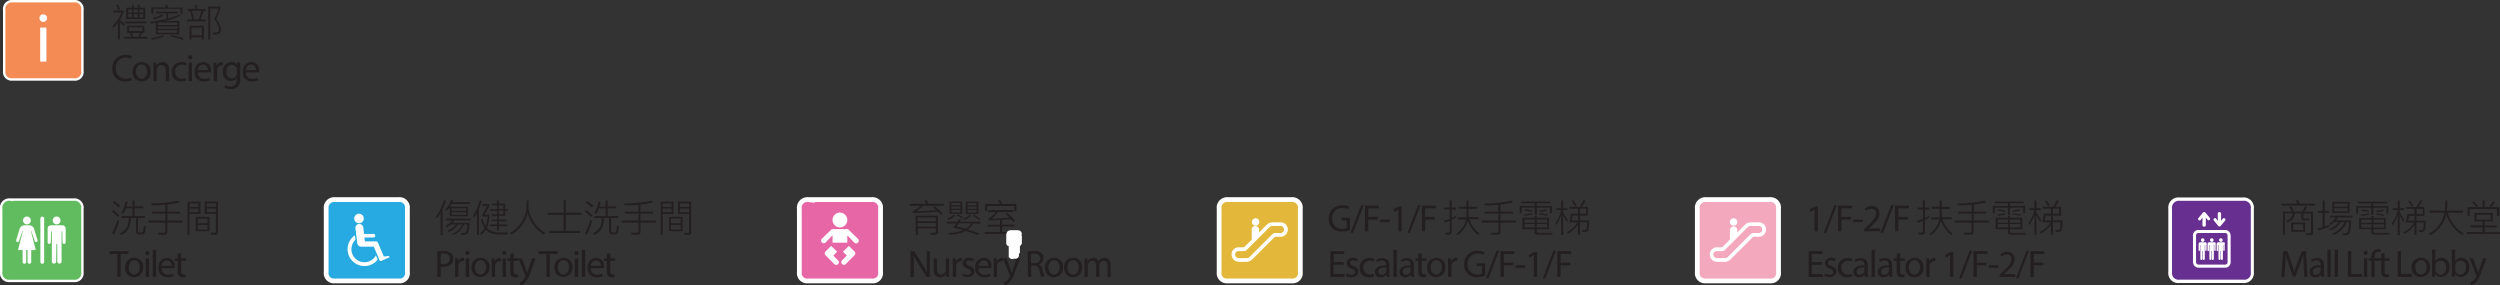 <svg xmlns="http://www.w3.org/2000/svg" viewBox="0 0 523.65 59.76"><rect x="0" y="0" width="523.65" height="59.76" fill="#333333" stroke="none"/><defs><style>.cls-1{fill:#231f20;}.cls-2{fill:#f3a8be;}.cls-10,.cls-11,.cls-2,.cls-4,.cls-5,.cls-6,.cls-7,.cls-8,.cls-9{stroke:#fff;}.cls-10,.cls-11,.cls-2,.cls-4,.cls-5,.cls-6,.cls-7,.cls-8{stroke-miterlimit:3.86;}.cls-3,.cls-7{fill:#fff;}.cls-4{fill:#27aae1;}.cls-5{fill:#e3b739;}.cls-6{fill:#e766a6;}.cls-7{stroke-width:0.9px;}.cls-8{fill:#673090;}.cls-10,.cls-11,.cls-8{stroke-width:0.5px;}.cls-9{fill:none;stroke-miterlimit:10;stroke-width:0.64px;}.cls-10{fill:#60bc5e;}.cls-11{fill:#f48a54;}</style></defs><title>Asset 2</title><g id="Layer_2" data-name="Layer 2"><g id="_1_f_icon" data-name="1/f_icon"><path class="cls-1" d="M380.08,43.91h0l-.91.49-.13-.54,1.13-.61h.6v5.2h-.68Z"/><path class="cls-1" d="M382,48.77,384.2,43h.54l-2.24,5.8Z"/><path class="cls-1" d="M385,43.06h2.9v.58h-2.2v1.79h2V46h-2v2.44H385Z"/><path class="cls-1" d="M390.19,46v.52h-2V46Z"/><path class="cls-1" d="M390.47,48.45V48l.55-.54c1.33-1.26,1.93-1.93,1.94-2.72a.93.93,0,0,0-1-1,1.74,1.74,0,0,0-1.1.44l-.23-.5a2.3,2.3,0,0,1,1.47-.53,1.46,1.46,0,0,1,1.59,1.51c0,1-.69,1.74-1.79,2.8l-.41.38v0h2.33v.58Z"/><path class="cls-1" d="M393.89,48.77l2.23-5.8h.54l-2.24,5.8Z"/><path class="cls-1" d="M396.93,43.06h2.9v.58h-2.21v1.79h2V46h-2v2.44h-.69Z"/><path class="cls-1" d="M404.12,45.56a9,9,0,0,1-.92.48v2.43a.59.59,0,0,1-.66.68h-.62l-.09-.41.55,0c.26,0,.39-.14.39-.41V46.24a11.3,11.3,0,0,1-1.1.42l-.1-.42a9.41,9.41,0,0,0,1.2-.41V43.88h-1.11v-.43h1.11V42h.43v1.49h.93v.43h-.93v1.75a10.1,10.1,0,0,0,.92-.49Zm2.17-2.27V42h.42v1.33h1.73v.43h-1.73v1.19c0,.18,0,.36,0,.53h2.11v.43h-1.95a6.24,6.24,0,0,0,2.12,3l-.3.34a7,7,0,0,1-2.12-3,5.56,5.56,0,0,1-2.11,3l-.34-.27a5.07,5.07,0,0,0,2.11-3h-1.75v-.43h1.81a4.91,4.91,0,0,0,0-.53V43.72h-1.61v-.43Z"/><path class="cls-1" d="M416,42.39a16.6,16.6,0,0,1-2.57.45v1.49H416v.43h-2.62V46.2h3.22v.43h-3.22v1.85a.6.6,0,0,1-.67.68h-1.24l-.1-.41,1.19,0a.36.36,0,0,0,.4-.4V46.63h-3.51V46.2H413V44.76h-2.84v-.43H413V42.88c-.88.07-1.84.11-2.87.11L410,42.6a24.74,24.74,0,0,0,5.79-.58Z"/><path class="cls-1" d="M423.84,42.21v.35H421v.57h3.16v1.54h-.4V43.48H421V45h-.42V43.48h-2.76v1.19h-.4V43.13h3.16v-.57h-2.84v-.35Zm-3.27,3.4V45.2H421v.41h2.58V48H421v.51c0,.17.1.26.3.26h3v.37h-3.13c-.41,0-.61-.19-.61-.56V48H418V45.61Zm-.5-.69a7.84,7.84,0,0,1-1.63.27l-.1-.31a7.4,7.4,0,0,0,1.64-.23Zm0-.84-.11.28a11.94,11.94,0,0,0-1.53-.24l.15-.28A11.58,11.58,0,0,1,420.05,44.08Zm.52,2.54V46h-2.14v.67Zm0,.31h-2.14v.7h2.14Zm.41-.31h2.17V46H421Zm2.17.31H421v.7h2.17Zm.09-2-.13.3a11.63,11.63,0,0,0-1.58-.32l.12-.26A15.47,15.47,0,0,1,423.24,44.92Zm-1.7-.83A6.71,6.71,0,0,0,423,43.8l.11.3a9,9,0,0,1-1.51.29Z"/><path class="cls-1" d="M426.55,49.22h-.42V44.94a8.83,8.83,0,0,1-1.06,2.23l-.18-.46A7.57,7.57,0,0,0,426.13,44h-1.08v-.4h1.08V42h.42v1.61h.91V44h-.91v.58c.34.46.68,1,1,1.59l-.24.37c-.31-.61-.56-1.11-.79-1.47Zm1.31-5.51v-.39H430a6.35,6.35,0,0,0,.81-1.41l.43.12a6.12,6.12,0,0,1-.77,1.29h1.25v1.85H430v1H432a8,8,0,0,1-.14,1.94.67.67,0,0,1-.68.46l-.54,0-.1-.39.58,0c.21,0,.34-.13.4-.37a7.57,7.57,0,0,0,.08-1.27H430v2.64h-.43V47.05a5.77,5.77,0,0,1-2.07,1.89l-.23-.37a5.08,5.08,0,0,0,2.23-2h-1.71l.32-1.8h1.46V43.71Zm.63,1.46-.22,1h1.34v-1Zm.87-2.13-.37.17a6.4,6.4,0,0,0-.71-1.11l.39-.13A6.09,6.09,0,0,1,429.36,43Zm1.95,1.75V43.71H430v1.08Z"/><path class="cls-1" d="M381.59,55.47H379.5v1.94h2.33V58h-3V52.61h2.91v.58H379.5v1.7h2.09Z"/><path class="cls-1" d="M382.3,57.28a1.86,1.86,0,0,0,.93.28c.51,0,.75-.26.75-.58s-.2-.52-.72-.71c-.7-.25-1-.63-1-1.1A1.2,1.2,0,0,1,383.57,54a1.92,1.92,0,0,1,.95.24l-.18.51a1.55,1.55,0,0,0-.79-.22c-.41,0-.64.24-.64.52s.23.47.73.66c.67.26,1,.59,1,1.17s-.53,1.16-1.45,1.16a2.22,2.22,0,0,1-1.09-.27Z"/><path class="cls-1" d="M388,57.85a2.49,2.49,0,0,1-1.11.23,1.84,1.84,0,0,1-1.93-2A2,2,0,0,1,387,54.05a2.29,2.29,0,0,1,1,.2l-.16.54a1.74,1.74,0,0,0-.82-.18,1.46,1.46,0,0,0,0,2.91,2.11,2.11,0,0,0,.86-.19Z"/><path class="cls-1" d="M390.65,58l-.06-.49h0a1.46,1.46,0,0,1-1.18.58A1.11,1.11,0,0,1,388.2,57c0-.93.83-1.44,2.33-1.44v-.08a.8.8,0,0,0-.88-.89,1.9,1.9,0,0,0-1,.29l-.16-.47a2.37,2.37,0,0,1,1.27-.34c1.19,0,1.47.81,1.47,1.58v1.45a5.26,5.26,0,0,0,.07.93Zm-.11-2c-.76,0-1.63.12-1.63.87a.62.62,0,0,0,.66.68,1,1,0,0,0,.93-.65.59.59,0,0,0,0-.23Z"/><path class="cls-1" d="M392,52.32h.71V58H392Z"/><path class="cls-1" d="M395.75,58l-.05-.49h0a1.44,1.44,0,0,1-1.18.58A1.11,1.11,0,0,1,393.31,57c0-.93.83-1.44,2.32-1.44v-.08a.8.8,0,0,0-.88-.89,1.86,1.86,0,0,0-1,.29l-.17-.47a2.43,2.43,0,0,1,1.28-.34c1.18,0,1.47.81,1.47,1.58v1.45a5.32,5.32,0,0,0,.06.93Zm-.1-2c-.77,0-1.64.12-1.64.87a.62.62,0,0,0,.66.68,1,1,0,0,0,.94-.65.85.85,0,0,0,0-.23Z"/><path class="cls-1" d="M398,53v1.11h1v.53h-1v2.09c0,.48.14.75.53.75a1.37,1.37,0,0,0,.41,0l0,.53a1.63,1.63,0,0,1-.62.1,1,1,0,0,1-.76-.3,1.39,1.39,0,0,1-.28-1V54.66h-.6v-.53h.6V53.2Z"/><path class="cls-1" d="M402.9,56A1.9,1.9,0,0,1,401,58.09a1.85,1.85,0,0,1-1.86-2A1.89,1.89,0,0,1,401,54,1.84,1.84,0,0,1,402.9,56Zm-3.07,0c0,.85.48,1.49,1.17,1.49s1.18-.63,1.18-1.51c0-.65-.33-1.48-1.16-1.48S399.83,55.34,399.83,56.07Z"/><path class="cls-1" d="M403.47,55.34c0-.46,0-.85,0-1.21h.62l0,.76h0a1.16,1.16,0,0,1,1.07-.85l.2,0v.67a.88.88,0,0,0-.24,0,1,1,0,0,0-.95.91,2.69,2.69,0,0,0,0,.32V58h-.69Z"/><path class="cls-1" d="M408.44,53.46h0l-.9.48-.13-.53,1.13-.61h.6V58h-.68Z"/><path class="cls-1" d="M410.33,58.32l2.23-5.8h.54l-2.23,5.8Z"/><path class="cls-1" d="M413.37,52.61h2.9v.58h-2.2V55h2v.58h-2V58h-.7Z"/><path class="cls-1" d="M418.55,55.57v.52h-2v-.52Z"/><path class="cls-1" d="M418.83,58v-.43l.55-.54c1.33-1.26,1.93-1.94,1.94-2.72a.92.92,0,0,0-1-1,1.79,1.79,0,0,0-1.11.44l-.22-.5a2.3,2.3,0,0,1,1.47-.53A1.46,1.46,0,0,1,422,54.22c0,1-.69,1.74-1.79,2.79l-.41.39h2.33V58Z"/><path class="cls-1" d="M422.25,58.32l2.23-5.8H425l-2.24,5.8Z"/><path class="cls-1" d="M425.29,52.61h2.9v.58H426V55h2v.58h-2V58h-.7Z"/><path class="cls-2" d="M357.43,41.81a1.71,1.71,0,0,0-1.91,1.92V57a1.64,1.64,0,0,0,1.84,1.84h13.33A1.63,1.63,0,0,0,372.53,57V43.73a1.69,1.69,0,0,0-1.88-1.92Z"/><path class="cls-3" d="M363.12,45.72a.78.78,0,0,1,.78.78.78.78,0,1,1-1.56,0A.78.78,0,0,1,363.12,45.72Z"/><path class="cls-3" d="M368.54,46.57h-1.82a1.74,1.74,0,0,0-1.15.44l-1.68,1.68V48.2a.77.77,0,1,0-1.54,0v2h0l-1.46,1.45c-.14.15-.16.15-.43.15h-.89a1.49,1.49,0,0,0-1.44,1.5,1.55,1.55,0,0,0,1.52,1.55h1.59a1.77,1.77,0,0,0,1.21-.5l4.66-4.65a.37.37,0,0,1,.32-.11h1.16a1.54,1.54,0,0,0,1.33-1.53A1.51,1.51,0,0,0,368.54,46.57Zm-.08,2.24h-1a1,1,0,0,0-.84.3l-4.7,4.7a1,1,0,0,1-.73.26h-1.55a.76.76,0,0,1-.75-.78.66.66,0,0,1,.68-.69h1.06a.9.9,0,0,0,.69-.26l4.78-4.78a.89.89,0,0,1,.72-.22h1.64a.76.76,0,0,1,.66.71A.73.73,0,0,1,368.46,48.81Z"/><path class="cls-4" d="M70.23,41.81a1.71,1.71,0,0,0-1.91,1.92V57a1.64,1.64,0,0,0,1.84,1.84H83.5A1.62,1.62,0,0,0,85.33,57V43.73a1.68,1.68,0,0,0-1.87-1.92S70.23,41.8,70.23,41.81Z"/><path class="cls-3" d="M81.52,53.71l.08.18-1.79.77a.23.23,0,0,1-.3-.12L78.3,51.67H75.66a.84.84,0,0,1-.83-.72l-.38-3.12a.82.82,0,0,1,.71-.91h0a.83.83,0,0,1,.93.71L76.25,49h2a.37.37,0,0,1,.36.39.38.38,0,0,1-.38.35H76.33l.1.82h2.32a.44.44,0,0,1,.41.26l1.23,2.9.93-.09A.19.19,0,0,1,81.52,53.71ZM75.2,44.77a1,1,0,1,0,1,1A1,1,0,0,0,75.2,44.77Zm3.54,8.72a2.73,2.73,0,1,1-4.28-3.28l-.13-.93a3.54,3.54,0,0,0,2,6.45,3.5,3.5,0,0,0,2.78-1.36Z"/><path class="cls-1" d="M93.35,42.08a10.55,10.55,0,0,1-.64,1.76v5.41h-.43V44.63a11.6,11.6,0,0,1-.77,1.11l-.18-.42A9.75,9.75,0,0,0,93,41.92Zm.92,1.24H98v2H94.19V43.43a4.74,4.74,0,0,1-.72.77l-.24-.32a4,4,0,0,0,1.24-2l.43,0a4.09,4.09,0,0,1-.16.46h3.68v.37H94.58A3.88,3.88,0,0,1,94.27,43.32Zm4.34,2.49v.36H95.1a2.73,2.73,0,0,1-.34.52h3.53A5.12,5.12,0,0,1,98,48.83a1.16,1.16,0,0,1-1,.35h-.34l-.1-.37.34,0c.4,0,.65-.11.75-.3A4.32,4.32,0,0,0,97.9,47h-.72a3.69,3.69,0,0,1-2.32,2.23L94.64,49A3.5,3.5,0,0,0,96.81,47H95.9A3.74,3.74,0,0,1,94,48.6l-.25-.31A3.58,3.58,0,0,0,95.51,47H94.42a4.35,4.35,0,0,1-.87.61l-.24-.32a3.42,3.42,0,0,0,1.39-1.16H93.43v-.36Zm-1-1.65v-.53h-3v.53Zm0,.29h-3V45h3Z"/><path class="cls-1" d="M99.21,45.63l-.14-.45a9.68,9.68,0,0,0,1.43-3.24l.39.19a11.16,11.16,0,0,1-.57,1.63v5.47h-.41V44.58A8.33,8.33,0,0,1,99.21,45.63Zm3.29-2.89v.37a14.16,14.16,0,0,1-1,1.84h1v.24a6.74,6.74,0,0,1-.5,2.51,2.65,2.65,0,0,0,.9.69,5.82,5.82,0,0,0,2,.31l1.44,0-.09.42h-1.07a5.71,5.71,0,0,1-2.73-.46,2.37,2.37,0,0,1-.7-.56,3.41,3.41,0,0,1-1,1.11l-.22-.37a3.21,3.21,0,0,0,1-1.07,5.57,5.57,0,0,1-.79-1.79l.36-.13a4.64,4.64,0,0,0,.62,1.51,6.09,6.09,0,0,0,.4-2H101V45A12.08,12.08,0,0,0,102,43.16H101v-.42Zm2,2.48V46h1.52v.35h-1.52V47h1.76v.37h-1.76v.9h-.42v-.9H102.7V47h1.41v-.7H103V46h1.16v-.73H103v-.36h1.08v-.75H102.7v-.36h1.41V43H103v-.36h1.08V42h.42v.65h1.32v1.11h.56v.36h-.56v1.11Zm0-1.47h.92V43h-.92Zm0,1.11h.92v-.75h-.92Z"/><path class="cls-1" d="M110.69,43.7a7.49,7.49,0,0,0,3.51,5.09l-.29.36a7.64,7.64,0,0,1-3.37-4.5,7.4,7.4,0,0,1-3.44,4.51l-.27-.38a6.57,6.57,0,0,0,3.47-5.54V42h.44C110.74,42.63,110.72,43.21,110.69,43.7Z"/><path class="cls-1" d="M118.07,44.56V41.93h.43v2.63h3.32V45H118.5v3.36h3v.44h-6.46v-.44h3V45h-3.33v-.43Z"/><path class="cls-1" d="M124.07,46.24a27.27,27.27,0,0,1-1.1,2.87l-.43-.19a23.89,23.89,0,0,0,1.14-2.83Zm0-1.09-.31.31a8.55,8.55,0,0,0-1.25-1.18l.3-.29A7.56,7.56,0,0,1,124.11,45.15Zm.16-2-.3.31a7.89,7.89,0,0,0-1.25-1.05l.31-.3A8.48,8.48,0,0,1,124.27,43.11Zm.67,1.65-.39-.24a8.39,8.39,0,0,0,.9-2.37l.41.09c-.08.34-.16.66-.26,1h1.27V42h.43V43.2h1.83v.43H127.3v1.63h2.19v.42H128v2.7c0,.2.09.3.29.3h.43a.37.37,0,0,0,.28-.1,3.2,3.2,0,0,0,.19-1.34l.4.15a3.78,3.78,0,0,1-.24,1.48.67.67,0,0,1-.54.22h-.65a.58.58,0,0,1-.44-.18.65.65,0,0,1-.15-.44V45.68h-1.08a5.78,5.78,0,0,1-.29,1.79,3.24,3.24,0,0,1-1.75,1.75l-.28-.35a3.17,3.17,0,0,0,1.59-1.48,5.24,5.24,0,0,0,.3-1.71h-1.56v-.42h2.35V43.63h-1.41A9.13,9.13,0,0,1,124.94,44.76Z"/><path class="cls-1" d="M136.73,42.39a16.6,16.6,0,0,1-2.57.45v1.49h2.62v.43h-2.62V46.2h3.22v.43h-3.22v1.85a.6.6,0,0,1-.67.68h-1.24l-.1-.41,1.19,0a.36.36,0,0,0,.4-.4V46.63h-3.51V46.2h3.51V44.76H130.9v-.43h2.84V42.88c-.88.07-1.84.11-2.87.11l-.14-.39a24.74,24.74,0,0,0,5.79-.58Z"/><path class="cls-1" d="M141.1,44.82h-2.29v4.4h-.42v-7h2.71Zm-.44-2.21h-1.85v.73h1.85Zm-1.85,1.82h1.85v-.74h-1.85Zm4.17,1v3h-2.83v-3Zm-.42,1.32v-1h-2v1Zm0,.36h-2v1h2ZM142,44.82v-2.6h2.77v6.44a.48.48,0,0,1-.54.54l-.84,0-.11-.42.79,0a.24.24,0,0,0,.27-.27v-3.7Zm2.34-2.2h-1.91v.73h1.91Zm-1.91,1.81h1.91V43.7h-1.91Z"/><path class="cls-1" d="M91.61,52.67a9,9,0,0,1,1.34-.1,2.21,2.21,0,0,1,1.51.45,1.44,1.44,0,0,1,.47,1.12,1.55,1.55,0,0,1-.42,1.15,2.18,2.18,0,0,1-1.64.6,2.38,2.38,0,0,1-.56,0V58h-.7Zm.7,2.6a2.26,2.26,0,0,0,.57.06c.84,0,1.35-.41,1.35-1.16s-.5-1.05-1.27-1.05a2.43,2.43,0,0,0-.65.06Z"/><path class="cls-1" d="M95.32,55.33c0-.45,0-.84,0-1.2h.62l0,.76h0A1.17,1.17,0,0,1,97,54l.2,0v.67a.93.93,0,0,0-.24,0,1,1,0,0,0-.95.91,2.69,2.69,0,0,0,0,.32V58h-.69Z"/><path class="cls-1" d="M98.35,53a.44.44,0,0,1-.87,0,.43.43,0,0,1,.44-.44A.42.42,0,0,1,98.35,53Zm-.79,5V54.13h.71V58Z"/><path class="cls-1" d="M102.54,56a1.89,1.89,0,0,1-1.93,2,1.83,1.83,0,0,1-1.85-2A1.88,1.88,0,0,1,100.67,54,1.83,1.83,0,0,1,102.54,56Zm-3.07,0c0,.85.48,1.49,1.17,1.49s1.18-.63,1.18-1.51c0-.65-.33-1.48-1.16-1.48S99.47,55.33,99.47,56.07Z"/><path class="cls-1" d="M103,55.33c0-.45,0-.84,0-1.2h.61l0,.76h0a1.16,1.16,0,0,1,1.07-.85l.2,0v.67a.88.88,0,0,0-.24,0,1,1,0,0,0-.94.91,1.47,1.47,0,0,0,0,.32V58H103Z"/><path class="cls-1" d="M106.06,53a.44.44,0,0,1-.87,0,.43.43,0,0,1,.44-.44A.42.42,0,0,1,106.06,53Zm-.78,5V54.13h.7V58Z"/><path class="cls-1" d="M107.6,53v1.11h1v.53h-1v2.09c0,.48.13.75.52.75a1.33,1.33,0,0,0,.41,0l0,.53a1.59,1.59,0,0,1-.62.1,1,1,0,0,1-.76-.3,1.44,1.44,0,0,1-.27-1V54.66h-.6v-.53h.6V53.2Z"/><path class="cls-1" d="M109.32,54.13l.85,2.28c.09.26.18.56.25.8h0c.08-.24.16-.53.25-.81l.77-2.27h.74l-1,2.76a6,6,0,0,1-1.33,2.42,1.9,1.9,0,0,1-.86.45l-.18-.59a1.84,1.84,0,0,0,.62-.34A2.08,2.08,0,0,0,110,58a.47.47,0,0,0,0-.16.63.63,0,0,0,0-.19l-1.43-3.56Z"/><path class="cls-1" d="M114.45,53.2h-1.64v-.59h4v.59h-1.65V58h-.7Z"/><path class="cls-1" d="M119.91,56a1.89,1.89,0,0,1-1.92,2,1.84,1.84,0,0,1-1.86-2A1.89,1.89,0,0,1,118.05,54,1.83,1.83,0,0,1,119.91,56Zm-3.07,0c0,.85.49,1.49,1.18,1.49s1.17-.63,1.17-1.51c0-.65-.33-1.48-1.16-1.48S116.84,55.33,116.84,56.07Z"/><path class="cls-1" d="M121.19,53a.44.44,0,0,1-.88,0,.43.43,0,0,1,.44-.44A.42.42,0,0,1,121.19,53Zm-.79,5V54.13h.71V58Z"/><path class="cls-1" d="M121.87,52.32h.71V58h-.71Z"/><path class="cls-1" d="M123.75,56.19a1.24,1.24,0,0,0,1.33,1.34,2.42,2.42,0,0,0,1.07-.2l.12.51a3.16,3.16,0,0,1-1.28.24,1.8,1.8,0,0,1-1.91-1.95A1.88,1.88,0,0,1,124.9,54a1.64,1.64,0,0,1,1.6,1.82,2.06,2.06,0,0,1,0,.33Zm2.07-.5a1,1,0,0,0-1-1.15,1.18,1.18,0,0,0-1.08,1.15Z"/><path class="cls-1" d="M127.82,53v1.11h1v.53h-1v2.09c0,.48.13.75.53.75a1.3,1.3,0,0,0,.4,0l0,.53a1.59,1.59,0,0,1-.62.1,1,1,0,0,1-.76-.3,1.44,1.44,0,0,1-.27-1V54.66h-.6v-.53h.6V53.2Z"/><path class="cls-1" d="M282.74,48.21a5.12,5.12,0,0,1-1.66.3,2.54,2.54,0,0,1-2.76-2.72A2.7,2.7,0,0,1,281.23,43a3.4,3.4,0,0,1,1.35.25l-.17.57a2.78,2.78,0,0,0-1.19-.23,2,2,0,0,0-2.17,2.17,2,2,0,0,0,2.08,2.17,2.32,2.32,0,0,0,.93-.14V46.18H281v-.56h1.78Z"/><path class="cls-1" d="M282.87,48.77,285.1,43h.54l-2.24,5.8Z"/><path class="cls-1" d="M285.91,43.06h2.9v.58H286.6v1.79h2V46h-2v2.44h-.69Z"/><path class="cls-1" d="M291.09,46v.52h-2V46Z"/><path class="cls-1" d="M292.9,43.91h0l-.9.49-.14-.54,1.14-.61h.6v5.2h-.68Z"/><path class="cls-1" d="M294.79,48.77,297,43h.54l-2.24,5.8Z"/><path class="cls-1" d="M297.83,43.06h2.9v.58h-2.21v1.79h2V46h-2v2.44h-.69Z"/><path class="cls-1" d="M305,45.56a10.13,10.13,0,0,1-.92.48v2.43a.6.6,0,0,1-.66.68h-.62l-.1-.41.56,0c.26,0,.39-.14.39-.41V46.24a11.3,11.3,0,0,1-1.1.42l-.1-.42a10,10,0,0,0,1.2-.41V43.88h-1.11v-.43h1.11V42h.43v1.49H305v.43h-.93v1.75a10.1,10.1,0,0,0,.92-.49Zm2.17-2.27V42h.42v1.32h1.73v.43h-1.73v1.19c0,.18,0,.36,0,.53h2.11v.43h-1.95a6.24,6.24,0,0,0,2.12,3l-.3.34a7.05,7.05,0,0,1-2.13-3,5.46,5.46,0,0,1-2.11,3l-.33-.27a5.07,5.07,0,0,0,2.11-3h-1.75v-.43h1.81a4.91,4.91,0,0,0,0-.53V43.72h-1.61v-.43Z"/><path class="cls-1" d="M316.86,42.39a16.6,16.6,0,0,1-2.57.45v1.49h2.61v.43h-2.61V46.2h3.22v.43h-3.22v1.85a.6.6,0,0,1-.67.68h-1.24l-.1-.41,1.19,0a.35.35,0,0,0,.39-.4V46.63h-3.5V46.2h3.5V44.76H311v-.43h2.83V42.88C313,43,312,43,311,43l-.14-.39a24.8,24.8,0,0,0,5.79-.58Z"/><path class="cls-1" d="M324.74,42.21v.35H321.9v.57h3.16v1.54h-.41V43.48H321.9V45h-.42V43.48h-2.76v1.19h-.4V43.13h3.16v-.57h-2.85v-.35Zm-3.28,3.4V45.2h.42v.41h2.58V48h-2.58v.51c0,.17.1.26.3.26h3v.37h-3.13c-.42,0-.62-.19-.62-.56V48h-2.54V45.61Zm-.49-.69a8,8,0,0,1-1.63.27l-.1-.31a7.29,7.29,0,0,0,1.63-.23Zm0-.84-.11.28a12.22,12.22,0,0,0-1.53-.24l.15-.28A11.87,11.87,0,0,1,321,44.08Zm.51,2.54V46h-2.13v.67Zm0,.31h-2.13v.7h2.13Zm.42-.31h2.17V46h-2.17Zm2.17.31h-2.17v.7h2.17Zm.09-2-.13.3a11.47,11.47,0,0,0-1.59-.32l.13-.26A16,16,0,0,1,324.14,44.92Zm-1.7-.83a6.5,6.5,0,0,0,1.46-.29l.12.3a9,9,0,0,1-1.52.29Z"/><path class="cls-1" d="M327.45,49.22H327V44.94A8.85,8.85,0,0,1,326,47.17l-.17-.46A7.57,7.57,0,0,0,327,44H326v-.4H327V42h.42v1.61h.91V44h-.91v.58c.34.46.68,1,1,1.59l-.25.37c-.3-.61-.56-1.11-.78-1.47Zm1.31-5.51v-.39h2.11a6.35,6.35,0,0,0,.81-1.41l.42.12a5.69,5.69,0,0,1-.76,1.29h1.25v1.85h-1.65v1h1.91a7.29,7.29,0,0,1-.15,1.94.65.65,0,0,1-.67.46l-.54,0-.11-.39.59,0c.21,0,.34-.13.4-.37a7.57,7.57,0,0,0,.08-1.27h-1.51v2.64h-.43V47.05a5.72,5.72,0,0,1-2.08,1.89l-.22-.37a5.14,5.14,0,0,0,2.23-2h-1.71l.32-1.8h1.46V43.71Zm.63,1.46-.22,1h1.34v-1Zm.87-2.13-.37.17a7.85,7.85,0,0,0-.71-1.11l.39-.13A6.73,6.73,0,0,1,330.26,43Zm1.95,1.75V43.71h-1.27v1.08Z"/><path class="cls-1" d="M281.42,55.47h-2.09v1.94h2.33V58h-3V52.61h2.91v.58h-2.21v1.7h2.09Z"/><path class="cls-1" d="M282.13,57.28a1.89,1.89,0,0,0,.93.28c.51,0,.75-.26.75-.58s-.2-.52-.72-.71c-.7-.25-1-.63-1-1.1A1.19,1.19,0,0,1,283.4,54a1.89,1.89,0,0,1,1,.24l-.17.51a1.63,1.63,0,0,0-.8-.22c-.41,0-.64.24-.64.52s.23.47.73.66c.67.26,1,.59,1,1.17S284,58.08,283,58.08a2.25,2.25,0,0,1-1.09-.27Z"/><path class="cls-1" d="M287.83,57.85a2.49,2.49,0,0,1-1.11.23,1.84,1.84,0,0,1-1.93-2,2,2,0,0,1,2.08-2.05,2.29,2.29,0,0,1,1,.2l-.16.54a1.71,1.71,0,0,0-.82-.18,1.46,1.46,0,0,0,0,2.91,2.11,2.11,0,0,0,.86-.19Z"/><path class="cls-1" d="M290.48,58l-.06-.49h0a1.46,1.46,0,0,1-1.18.58A1.11,1.11,0,0,1,288,57c0-.93.83-1.44,2.33-1.44v-.08a.8.8,0,0,0-.88-.89,1.9,1.9,0,0,0-1,.29l-.16-.47a2.4,2.4,0,0,1,1.27-.34c1.19,0,1.48.81,1.48,1.58v1.45a5.32,5.32,0,0,0,.06.93Zm-.1-2c-.77,0-1.64.12-1.64.87a.62.62,0,0,0,.66.68,1,1,0,0,0,.94-.65.85.85,0,0,0,0-.23Z"/><path class="cls-1" d="M291.87,52.32h.71V58h-.71Z"/><path class="cls-1" d="M295.58,58l-.05-.49h0a1.44,1.44,0,0,1-1.18.58A1.11,1.11,0,0,1,293.14,57c0-.93.83-1.44,2.32-1.44v-.08a.79.79,0,0,0-.88-.89,1.86,1.86,0,0,0-1,.29l-.16-.47a2.37,2.37,0,0,1,1.27-.34c1.18,0,1.47.81,1.47,1.58v1.45a6.51,6.51,0,0,0,.06.93Zm-.1-2c-.77,0-1.64.12-1.64.87a.62.62,0,0,0,.66.68,1,1,0,0,0,.94-.65.85.85,0,0,0,0-.23Z"/><path class="cls-1" d="M297.79,53v1.11h1v.53h-1v2.09c0,.48.14.75.53.75a1.37,1.37,0,0,0,.41,0l0,.53a1.63,1.63,0,0,1-.62.1,1,1,0,0,1-.76-.3,1.44,1.44,0,0,1-.28-1V54.66h-.6v-.53h.6V53.2Z"/><path class="cls-1" d="M302.73,56a1.9,1.9,0,0,1-1.93,2.06,1.85,1.85,0,0,1-1.86-2A1.89,1.89,0,0,1,300.86,54,1.83,1.83,0,0,1,302.73,56Zm-3.07,0c0,.85.48,1.49,1.17,1.49s1.18-.63,1.18-1.51c0-.65-.33-1.48-1.16-1.48S299.66,55.34,299.66,56.07Z"/><path class="cls-1" d="M303.3,55.34c0-.46,0-.85,0-1.21h.61l0,.76h0A1.16,1.16,0,0,1,305,54l.2,0v.67a.88.88,0,0,0-.24,0,1,1,0,0,0-.94.91,1.47,1.47,0,0,0,0,.32V58h-.69Z"/><path class="cls-1" d="M311.09,57.76a5,5,0,0,1-1.65.29,2.53,2.53,0,0,1-2.77-2.71,2.71,2.71,0,0,1,2.92-2.79,3.4,3.4,0,0,1,1.35.25l-.17.57a2.78,2.78,0,0,0-1.19-.23,2,2,0,0,0-2.17,2.16,2,2,0,0,0,2.08,2.18,2.18,2.18,0,0,0,.92-.15v-1.6h-1.09v-.56h1.77Z"/><path class="cls-1" d="M311.23,58.32l2.23-5.8H314l-2.24,5.8Z"/><path class="cls-1" d="M314.27,52.61h2.9v.58H315V55h2v.58h-2V58h-.69Z"/><path class="cls-1" d="M319.45,55.57v.52h-2v-.52Z"/><path class="cls-1" d="M321.26,53.46h0l-.9.48-.14-.53,1.14-.61h.6V58h-.68Z"/><path class="cls-1" d="M323.15,58.32l2.23-5.8h.54l-2.24,5.8Z"/><path class="cls-1" d="M326.18,52.61h2.91v.58h-2.21V55h2v.58h-2V58h-.7Z"/><path class="cls-5" d="M257.26,41.81a1.7,1.7,0,0,0-1.9,1.92V57a1.63,1.63,0,0,0,1.83,1.84h13.33A1.63,1.63,0,0,0,272.36,57V43.73a1.69,1.69,0,0,0-1.87-1.92Z"/><path class="cls-3" d="M263,45.72a.78.78,0,0,1,.78.78.78.78,0,1,1-1.56,0A.78.78,0,0,1,263,45.72Z"/><path class="cls-3" d="M268.37,46.57h-1.82a1.74,1.74,0,0,0-1.15.44l-1.67,1.68V48.2a.78.78,0,1,0-1.55,0v2h0l-1.46,1.45c-.14.15-.15.15-.43.15h-.89a1.49,1.49,0,0,0-1.44,1.5,1.55,1.55,0,0,0,1.52,1.55h1.59a1.77,1.77,0,0,0,1.21-.5l4.66-4.65a.37.37,0,0,1,.32-.11h1.16a1.54,1.54,0,0,0,1.33-1.53A1.51,1.51,0,0,0,268.37,46.57Zm-.08,2.24h-1a1,1,0,0,0-.84.3l-4.69,4.7a1,1,0,0,1-.74.26h-1.55a.76.76,0,0,1-.75-.78.66.66,0,0,1,.68-.69h1.06a.9.9,0,0,0,.69-.26l4.78-4.78a.89.89,0,0,1,.72-.22h1.64a.76.76,0,0,1,.66.71A.73.73,0,0,1,268.29,48.81Z"/><path class="cls-6" d="M169.34,41.81a1.71,1.71,0,0,0-1.91,1.92V57a1.64,1.64,0,0,0,1.84,1.84H182.6A1.63,1.63,0,0,0,184.44,57V43.73a1.69,1.69,0,0,0-1.88-1.92S169.33,41.8,169.34,41.81Z"/><path class="cls-3" d="M177.48,46.07a1.55,1.55,0,1,1-1.55-1.54A1.55,1.55,0,0,1,177.48,46.07Zm-.1,7.46-1,1a.55.55,0,0,0,0,.77h0a.54.54,0,0,0,.78,0L179,53.45a.53.53,0,0,0,0-.75l-1.19-1.19-1.25,1.2Zm.25-5.53h-3.4l-2.08,2a.54.54,0,0,0,0,.78h0a.55.55,0,0,0,.78,0l1.46-1.51v1.56h3.09V49.3l1.46,1.51a.55.55,0,0,0,.78,0h0a.56.56,0,0,0,0-.78Zm-2.29,4.71-1.25-1.2L172.9,52.7a.53.53,0,0,0,0,.75l1.86,1.87a.54.54,0,0,0,.78,0h0a.54.54,0,0,0,0-.77l-1-1Z"/><path class="cls-1" d="M194,42.69a4.58,4.58,0,0,0-.39-.69l.48-.08a5.52,5.52,0,0,1,.39.77h3.21v.42h-4.32a8.15,8.15,0,0,1-1.44,1.13c1.68-.06,3.07-.13,4.19-.23a8.87,8.87,0,0,0-.72-.61l.35-.22a15.83,15.83,0,0,1,1.71,1.57l-.36.26c-.18-.21-.39-.44-.62-.66-1.33.11-3.06.21-5.2.28l-.1-.39a.77.77,0,0,0,.23-.06,9.62,9.62,0,0,0,1.43-1.07h-2.27v-.42Zm-1.75,6.54h-.44V45.17h4.67V48.5a.62.62,0,0,1-.71.7h-.81l-.11-.42.79,0a.35.35,0,0,0,.4-.39v-.55h-3.79ZM196,45.55h-3.79v.8H196Zm-3.79,1.93H196v-.75h-3.79Z"/><path class="cls-1" d="M200.55,46.43l.39-.6.42.13-.31.47h4.29v.4h-1.52a4.64,4.64,0,0,1-1.12,1.27c.8.23,1.6.5,2.43.81l-.26.36c-.86-.34-1.72-.64-2.57-.9a7.17,7.17,0,0,1-3.46.77l-.24-.37a7.74,7.74,0,0,0,3.16-.56c-.71-.21-1.41-.38-2.12-.54.23-.28.43-.56.63-.84h-1.89v-.4ZM200,45.2a4.16,4.16,0,0,1-1.36.91l-.18-.35a3.94,3.94,0,0,0,1.31-.81Zm1.55-3v2.6h-2.67v-2.6Zm-.4.8v-.49h-1.87v.49Zm0,.71v-.44h-1.87v.44Zm0,.26h-1.87v.52h1.87Zm-.84,3.46c.64.13,1.29.29,2,.48a3.55,3.55,0,0,0,1.12-1.13h-2.58C200.58,47.08,200.41,47.3,200.26,47.48Zm1.52-1.89-.19.29a5.94,5.94,0,0,0-1.22-.68l.18-.26A5.74,5.74,0,0,1,201.78,45.59Zm1.54-.33a4.27,4.27,0,0,1-1.35.88l-.17-.34a3.93,3.93,0,0,0,1.29-.8Zm1.58-3v2.61h-2.68V42.23Zm-.41.81v-.49h-1.86V43Zm0,.71v-.44h-1.86v.44Zm0,.26h-1.86v.52h1.86Zm.8,1.79-.2.31a6.49,6.49,0,0,0-1.36-.85l.19-.27A6,6,0,0,1,205.29,45.8Z"/><path class="cls-1" d="M212.22,44v.4H209a7.43,7.43,0,0,1-1.27,1.38c1.25,0,2.49-.11,3.72-.19-.26-.26-.52-.52-.81-.77l.28-.27a11.85,11.85,0,0,1,1.66,1.67l-.32.32c-.15-.2-.31-.4-.49-.6l-1.88.11v1h2.61v.4h-2.61v1.15h3.24V49h-6.91v-.41h3.24V47.48h-2.6v-.4h2.6v-1l-2.39.1-.11-.38.1,0a4.85,4.85,0,0,0,1.45-1.35H207V44Zm-2.31-1.28h3V44.2h-.44V43.15h-5.69V44.2h-.44V42.73h3.12A6.35,6.35,0,0,0,209,42l.48-.08A6.9,6.9,0,0,1,209.91,42.73Z"/><path class="cls-1" d="M190.71,58V52.61h.76l1.73,2.73a15.06,15.06,0,0,1,1,1.75h0a22.13,22.13,0,0,1-.08-2.22V52.61h.65V58h-.7l-1.71-2.74a15.61,15.61,0,0,1-1-1.8h0c0,.68.06,1.33.06,2.22V58Z"/><path class="cls-1" d="M198.79,56.94c0,.4,0,.75,0,1.06h-.62l0-.63h0a1.45,1.45,0,0,1-1.27.72c-.61,0-1.34-.34-1.34-1.7V54.13h.7v2.14c0,.74.23,1.23.87,1.23a1,1,0,0,0,.93-.64,1,1,0,0,0,.06-.36V54.13h.7Z"/><path class="cls-1" d="M199.56,55.34c0-.46,0-.85,0-1.21h.62l0,.76h0a1.17,1.17,0,0,1,1.07-.85l.2,0v.67a.83.83,0,0,0-.24,0,1,1,0,0,0-.94.91,1.51,1.51,0,0,0,0,.32V58h-.7Z"/><path class="cls-1" d="M201.68,57.28a1.93,1.93,0,0,0,.93.28c.51,0,.75-.26.75-.58s-.2-.52-.72-.71c-.69-.25-1-.63-1-1.1A1.19,1.19,0,0,1,203,54a1.93,1.93,0,0,1,1,.24l-.18.51a1.55,1.55,0,0,0-.79-.22c-.42,0-.65.24-.65.52s.23.47.74.66c.67.26,1,.59,1,1.17s-.53,1.16-1.45,1.16a2.18,2.18,0,0,1-1.08-.27Z"/><path class="cls-1" d="M204.94,56.19a1.23,1.23,0,0,0,1.33,1.34,2.45,2.45,0,0,0,1.07-.2l.12.51a3.17,3.17,0,0,1-1.29.24,1.8,1.8,0,0,1-1.9-1.95A1.87,1.87,0,0,1,206.08,54a1.63,1.63,0,0,1,1.6,1.82,2.38,2.38,0,0,1,0,.33Zm2.06-.5a1,1,0,0,0-1-1.15A1.17,1.17,0,0,0,205,55.69Z"/><path class="cls-1" d="M208.16,55.34c0-.46,0-.85,0-1.21h.62l0,.76h0a1.17,1.17,0,0,1,1.08-.85l.2,0v.67a.93.93,0,0,0-.24,0,1,1,0,0,0-1,.91,2.69,2.69,0,0,0,0,.32V58h-.69Z"/><path class="cls-1" d="M210.83,54.13l.84,2.28c.09.26.19.56.25.8h0c.07-.24.15-.53.25-.81l.76-2.27h.75l-1.06,2.76a5.91,5.91,0,0,1-1.33,2.42,1.86,1.86,0,0,1-.86.45l-.17-.59a1.9,1.9,0,0,0,.61-.34,2.12,2.12,0,0,0,.59-.78.7.7,0,0,0,.06-.17.76.76,0,0,0,0-.19l-1.43-3.56Z"/><path class="cls-1" d="M215.26,52.68a7.36,7.36,0,0,1,1.33-.11,2.16,2.16,0,0,1,1.56.44,1.32,1.32,0,0,1,.43,1,1.43,1.43,0,0,1-1,1.38v0a1.32,1.32,0,0,1,.79,1.09,9.19,9.19,0,0,0,.42,1.48h-.72a7,7,0,0,1-.36-1.29c-.16-.74-.45-1-1.08-1.05H216V58h-.69Zm.69,2.45h.72c.74,0,1.21-.4,1.21-1s-.5-1-1.24-1a3,3,0,0,0-.69.07Z"/><path class="cls-1" d="M222.67,56a1.89,1.89,0,0,1-1.92,2.06,1.85,1.85,0,0,1-1.86-2A1.89,1.89,0,0,1,220.81,54,1.83,1.83,0,0,1,222.67,56Zm-3.07,0c0,.85.49,1.49,1.18,1.49s1.17-.63,1.17-1.51c0-.65-.32-1.48-1.16-1.48S219.6,55.34,219.6,56.07Z"/><path class="cls-1" d="M226.66,56a1.89,1.89,0,0,1-1.92,2.06,1.85,1.85,0,0,1-1.86-2A1.89,1.89,0,0,1,224.8,54,1.83,1.83,0,0,1,226.66,56Zm-3.07,0c0,.85.49,1.49,1.18,1.49s1.17-.63,1.17-1.51c0-.65-.32-1.48-1.16-1.48S223.59,55.34,223.59,56.07Z"/><path class="cls-1" d="M227.15,55.17c0-.4,0-.72,0-1h.62l0,.62h0A1.34,1.34,0,0,1,229,54a1.13,1.13,0,0,1,1.09.77h0a1.64,1.64,0,0,1,.43-.5,1.3,1.3,0,0,1,.86-.27c.51,0,1.27.34,1.27,1.68V58H232V55.81c0-.75-.27-1.19-.84-1.19a.9.9,0,0,0-.83.63,1.29,1.29,0,0,0-.06.36V58h-.68V55.68c0-.62-.28-1.06-.81-1.06a1,1,0,0,0-.87.7.93.93,0,0,0-.06.34V58h-.69Z"/><path class="cls-7" d="M212.45,51.73a.52.52,0,1,0-.51-.52A.52.52,0,0,0,212.45,51.73Z"/><path class="cls-7" d="M213,48.67h-1.12c-.49,0-.66.12-.66.67v1.59a.21.21,0,1,0,.42,0l0-1.46h.1v4a.29.29,0,1,0,.57,0l0-2.31h.11l0,2.31a.28.28,0,1,0,.56,0v-4h.11l0,1.46a.21.21,0,1,0,.41,0V49.34C213.67,48.79,213.51,48.67,213,48.67Z"/><path class="cls-3" d="M213.23,51.59a.38.38,0,1,0-.38-.38A.38.38,0,0,0,213.23,51.59Z"/><path class="cls-3" d="M213.64,49.35h-.82c-.36,0-.48.09-.48.49V51a.16.16,0,1,0,.31,0l0-1.07h.08v2.91a.21.21,0,1,0,.41,0l0-1.69h.08l0,1.69a.21.21,0,1,0,.41,0V49.94h.08l0,1.07a.15.15,0,1,0,.3,0V49.84C214.12,49.44,214,49.35,213.64,49.35Z"/><path class="cls-7" d="M456.53,41.81a1.7,1.7,0,0,0-1.9,1.91V57a1.63,1.63,0,0,0,1.83,1.83H469.8A1.62,1.62,0,0,0,471.63,57V43.72a1.68,1.68,0,0,0-1.87-1.91Z"/><path class="cls-7" d="M460.6,50.56a.52.52,0,0,0,0-1,.52.52,0,0,0,0,1Z"/><path class="cls-7" d="M461.15,50.66H460c-.5,0-.66.12-.66.68v1.59a.21.21,0,1,0,.42,0l0-1.46h.11v4a.28.28,0,1,0,.56,0l0-2.31h.11l0,2.31a.29.29,0,1,0,.57,0v-4h.1l0,1.46a.21.21,0,1,0,.41,0V51.34C461.81,50.78,461.65,50.66,461.15,50.66Z"/><path class="cls-7" d="M463.21,50.56a.52.52,0,1,0-.52-.52A.52.52,0,0,0,463.21,50.56Z"/><path class="cls-7" d="M463.76,50.66h-1.11c-.5,0-.66.12-.66.68v1.59a.21.21,0,1,0,.41,0l0-1.46h.11v4a.28.28,0,1,0,.56,0l0-2.31h.11l0,2.31a.29.29,0,1,0,.57,0v-4h.1l0,1.46a.21.21,0,1,0,.41,0V51.34C464.42,50.78,464.26,50.66,463.76,50.66Z"/><path class="cls-7" d="M465.82,50.56a.52.52,0,1,0-.52-.52A.52.52,0,0,0,465.82,50.56Z"/><path class="cls-7" d="M466.37,50.66h-1.11c-.5,0-.66.12-.66.68v1.59a.21.21,0,1,0,.42,0l0-1.46h.11v4a.28.28,0,1,0,.56,0l0-2.31h.11l0,2.31a.29.29,0,1,0,.57,0v-4h.1l0,1.46a.21.21,0,1,0,.41,0V51.34C467,50.78,466.87,50.66,466.37,50.66Z"/><path class="cls-8" d="M456.61,41.81a1.71,1.71,0,0,0-1.91,1.91V57a1.63,1.63,0,0,0,1.84,1.83h13.33A1.62,1.62,0,0,0,471.71,57V43.72a1.68,1.68,0,0,0-1.87-1.91Z"/><path class="cls-3" d="M464.53,44.77a.35.35,0,1,1,.7,0v1.48l.38-.47a.31.31,0,0,1,.44.45l-.92,1.09a.31.31,0,0,1-.48,0l-.92-1.1c-.28-.32.18-.73.44-.44l.38.47Z"/><path class="cls-3" d="M461.32,47.07a.36.36,0,1,0,.71,0V45.58l.38.47c.26.29.72-.11.44-.43l-.92-1.1a.31.31,0,0,0-.48,0l-.92,1.1a.31.31,0,1,0,.44.43l.37-.47Z"/><path class="cls-3" d="M461.37,50.67a.4.4,0,0,0,.39-.39.39.39,0,0,0-.39-.37.38.38,0,0,0-.37.37A.39.39,0,0,0,461.37,50.67Z"/><path class="cls-3" d="M461.78,50.74H461c-.37,0-.48.09-.48.49V52.4a.15.15,0,1,0,.3,0l0-1.07h.07v2.91a.21.21,0,1,0,.42,0l0-1.69h.09l0,1.69a.21.21,0,1,0,.42,0V51.33h.08l0,1.07a.15.15,0,1,0,.3,0V51.23C462.26,50.83,462.15,50.74,461.78,50.74Z"/><path class="cls-3" d="M463.28,50.67a.39.39,0,0,0,.38-.39.38.38,0,0,0-.38-.37.37.37,0,0,0-.37.37A.38.38,0,0,0,463.28,50.67Z"/><path class="cls-3" d="M463.69,50.74h-.81c-.37,0-.49.09-.49.49V52.4a.16.16,0,1,0,.31,0l0-1.07h.08v2.91a.21.21,0,1,0,.42,0l0-1.69h.09l0,1.69a.21.21,0,1,0,.42,0V51.33h.08l0,1.07a.15.15,0,1,0,.3,0V51.23C464.17,50.83,464.05,50.74,463.69,50.74Z"/><path class="cls-3" d="M465.19,50.67a.39.39,0,0,0,.38-.39.38.38,0,0,0-.38-.37.38.38,0,0,0-.38.37A.4.4,0,0,0,465.19,50.67Z"/><path class="cls-3" d="M465.6,50.74h-.81c-.37,0-.49.09-.49.49V52.4a.16.16,0,1,0,.31,0l0-1.07h.08v2.91a.21.21,0,1,0,.42,0l0-1.69h.08l0,1.69a.21.21,0,1,0,.42,0V51.33h.07l0,1.07a.15.15,0,1,0,.3,0V51.23C466.08,50.83,466,50.74,465.6,50.74Z"/><rect class="cls-9" x="459.66" y="48.49" width="7.25" height="7.25" rx="0.78"/><path class="cls-1" d="M481.64,42.67h3.21v.41h-6.94v-.41h3.28c-.09-.26-.19-.5-.28-.7l.45-.08C481.46,42.13,481.55,42.38,481.64,42.67Zm-1.18,1.65h1.73a6.84,6.84,0,0,0,.63-1.12l.42.15a6.91,6.91,0,0,1-.58,1h1.83v4.27a.57.57,0,0,1-.64.64H483l-.11-.4.82,0a.31.31,0,0,0,.34-.34v-3.8h-1.59v.79a.25.25,0,0,0,.28.28h1v.37h-1.22c-.33,0-.49-.16-.49-.47v-1h-1.36a2.49,2.49,0,0,1-.43,1.18,2.71,2.71,0,0,1-1.17.74l-.21-.35a2.32,2.32,0,0,0,1-.62,1.92,1.92,0,0,0,.37-.95h-1.63v4.5h-.42V44.32H480a5.37,5.37,0,0,0-.49-1l.4-.15A6.76,6.76,0,0,1,480.46,44.32Zm2.38,2.28v1.95h-2.93V46.6Zm-.42.37h-2.09v1.19h2.09Z"/><path class="cls-1" d="M486.51,44.16V42h.42v2.18h.92v.41h-.92v2.86c.3-.12.61-.24.91-.38v.43a13.5,13.5,0,0,1-2.25.76l-.1-.41c.34-.08.68-.16,1-.27v-3h-1v-.41Zm6.25,1v.39h-3.1a3.85,3.85,0,0,1-.39.6h3.19c0,.76-.06,1.37-.12,1.84a2.14,2.14,0,0,1-.32,1,1,1,0,0,1-.71.29h-.55l-.1-.4.45,0a.71.71,0,0,0,.71-.43,7.82,7.82,0,0,0,.23-1.91h-.55a4.5,4.5,0,0,1-2.75,2.68l-.23-.34a4.14,4.14,0,0,0,2.57-2.34h-.82a4.09,4.09,0,0,1-2.09,1.71l-.24-.31a3.91,3.91,0,0,0,1.92-1.4h-.94a7,7,0,0,1-.79.57l-.25-.32a3.4,3.4,0,0,0,1.37-1.23H488v-.39Zm-.63-2.87v2.31h-3.6V42.28Zm-.39,1v-.64h-2.8v.64Zm0,.32h-2.8v.64h2.8Z"/><path class="cls-1" d="M500,42.25v.36H497.1v.56h3.16v1.55h-.4v-1.2H497.1V45h-.41V43.52h-2.76v1.2h-.4V43.17h3.16v-.56h-2.85v-.36Zm-3.28,3.4v-.41h.42v.41h2.57V48h-2.57v.51c0,.17.09.26.29.26h3v.37h-3.12c-.42,0-.62-.19-.62-.56V48h-2.54V45.65Zm-.49-.69a8,8,0,0,1-1.63.27l-.1-.31a7.29,7.29,0,0,0,1.63-.23Zm0-.84-.11.28a12.1,12.1,0,0,0-1.54-.24l.16-.28A11.87,11.87,0,0,1,496.16,44.12Zm.51,2.54V46h-2.13v.67Zm0,.31h-2.13v.7h2.13Zm.42-.31h2.16V46h-2.16Zm2.16.31h-2.16v.7h2.16Zm.09-2-.13.3a11.33,11.33,0,0,0-1.58-.32l.13-.26A15.77,15.77,0,0,1,499.34,45Zm-1.69-.83a6.5,6.5,0,0,0,1.46-.29l.12.3a9,9,0,0,1-1.52.29Z"/><path class="cls-1" d="M502.66,49.26h-.43V45a8.5,8.5,0,0,1-1.06,2.23l-.17-.46A7.56,7.56,0,0,0,502.23,44h-1.07v-.4h1.07V42h.43V43.6h.91V44h-.91v.58c.33.46.68,1,1,1.59l-.25.37q-.45-.91-.78-1.47ZM504,43.75v-.39h2.11a6.77,6.77,0,0,0,.81-1.41l.42.12a5.72,5.72,0,0,1-.77,1.29h1.26v1.85h-1.66v1h1.91a7.46,7.46,0,0,1-.14,1.94.66.66,0,0,1-.67.46l-.54,0-.11-.39.59,0c.2,0,.34-.13.4-.37a8.83,8.83,0,0,0,.08-1.26h-1.52v2.63h-.43V47.09A5.6,5.6,0,0,1,503.64,49l-.22-.37a5.18,5.18,0,0,0,2.23-2h-1.71l.32-1.81h1.45V43.75Zm.62,1.46-.21,1h1.33v-1Zm.87-2.13-.36.17a7.08,7.08,0,0,0-.72-1.11l.4-.13A6.67,6.67,0,0,1,505.46,43.08Zm2,1.75V43.75h-1.28v1.08Z"/><path class="cls-1" d="M512.08,44.12a12.32,12.32,0,0,0,.12-1.52V42h.43v.51a10.27,10.27,0,0,1-.12,1.62h3.39v.44h-3.2a7.29,7.29,0,0,0,3.35,4.32l-.27.35a7.6,7.6,0,0,1-3.4-4.42A6.26,6.26,0,0,1,509,49.28l-.27-.36A5.86,5.86,0,0,0,512,44.56h-3.08v-.44Z"/><path class="cls-1" d="M520,47.22v-.85h-1.69V44.6h3.83v1.77h-1.71v.85h2.55v.41h-2.55v1h3.26V49H516.7V48.6H520v-1h-2.55v-.41Zm.43-5.21v1.36h3.07v1.85H523V43.79h-5.69v1.43h-.43V43.37h1.84a7.9,7.9,0,0,0-.92-1l.34-.2a9.19,9.19,0,0,1,.92,1l-.32.22H520V42Zm1.27,3h-2.95v1h2.95Zm.87-2.71a5,5,0,0,1-.83,1.08l-.32-.24a4.11,4.11,0,0,0,.78-1Z"/><path class="cls-1" d="M482.53,55.59c0-.75-.09-1.65-.08-2.33h0c-.18.64-.4,1.31-.67,2.05l-1,2.61h-.52l-.88-2.56c-.25-.76-.47-1.46-.62-2.1h0c0,.68-.05,1.58-.1,2.39L478.51,58h-.67l.38-5.39h.89l.92,2.6c.22.67.4,1.26.54,1.82h0c.14-.54.33-1.14.57-1.82l1-2.6H483l.33,5.39h-.67Z"/><path class="cls-1" d="M486.19,58l-.06-.49h0a1.47,1.47,0,0,1-1.19.57,1.1,1.1,0,0,1-1.18-1.11c0-.93.83-1.44,2.33-1.44v-.08a.8.8,0,0,0-.88-.89,1.9,1.9,0,0,0-1,.29l-.16-.47a2.37,2.37,0,0,1,1.27-.34c1.18,0,1.47.81,1.47,1.58V57a5.33,5.33,0,0,0,.07.93Zm-.11-2c-.77,0-1.64.12-1.64.87a.63.63,0,0,0,.67.68,1,1,0,0,0,.93-.65.59.59,0,0,0,0-.23Z"/><path class="cls-1" d="M487.5,52.28h.7V58h-.7Z"/><path class="cls-1" d="M489,52.28h.7V58H489Z"/><path class="cls-1" d="M491.79,52.57h.7v4.8h2.3V58h-3Z"/><path class="cls-1" d="M495.93,53a.44.44,0,0,1-.87,0,.43.43,0,0,1,.44-.44A.42.42,0,0,1,495.93,53Zm-.78,5V54.09h.7V58Z"/><path class="cls-1" d="M496.69,58V54.62h-.54v-.53h.54V53.9a1.82,1.82,0,0,1,.45-1.35,1.35,1.35,0,0,1,.94-.36,1.73,1.73,0,0,1,.6.11l-.09.55a1,1,0,0,0-.45-.09c-.6,0-.75.53-.75,1.12v.21h.93v.53h-.93V58Z"/><path class="cls-1" d="M499.49,53v1.11h1v.53h-1v2.09c0,.48.14.75.53.75a1.25,1.25,0,0,0,.4-.05l0,.53a1.65,1.65,0,0,1-.63.1,1,1,0,0,1-.76-.3,1.44,1.44,0,0,1-.27-1V54.62h-.6v-.53h.6v-.93Z"/><path class="cls-1" d="M502.21,52.57h.7v4.8h2.3V58h-3Z"/><path class="cls-1" d="M509,56A1.89,1.89,0,0,1,507,58a1.84,1.84,0,0,1-1.86-2,1.89,1.89,0,0,1,1.92-2A1.83,1.83,0,0,1,509,56Zm-3.07,0c0,.85.49,1.49,1.18,1.49s1.17-.63,1.17-1.51c0-.65-.33-1.48-1.16-1.48S505.88,55.29,505.88,56Z"/><path class="cls-1" d="M509.41,58c0-.27,0-.66,0-1V52.28h.7v2.43h0a1.45,1.45,0,0,1,1.32-.71,1.75,1.75,0,0,1,1.64,2A1.84,1.84,0,0,1,511.37,58a1.36,1.36,0,0,1-1.29-.72h0l0,.64Zm.73-1.55a1.07,1.07,0,0,0,0,.25,1.09,1.09,0,0,0,1.06.83c.73,0,1.17-.6,1.17-1.49s-.4-1.44-1.15-1.44a1.12,1.12,0,0,0-1.07.86,1.19,1.19,0,0,0,0,.29Z"/><path class="cls-1" d="M513.56,58c0-.27,0-.66,0-1V52.28h.7v2.43h0a1.45,1.45,0,0,1,1.32-.71,1.75,1.75,0,0,1,1.64,2A1.84,1.84,0,0,1,515.52,58a1.36,1.36,0,0,1-1.29-.72h0l0,.64Zm.73-1.55a1.07,1.07,0,0,0,0,.25,1.09,1.09,0,0,0,1.06.83c.73,0,1.17-.6,1.17-1.49s-.4-1.44-1.15-1.44a1.12,1.12,0,0,0-1.07.86,1.19,1.19,0,0,0,0,.29Z"/><path class="cls-1" d="M518,54.09l.84,2.28c.09.26.19.56.25.79h0c.07-.23.15-.52.25-.8l.76-2.27h.75l-1.06,2.76a5.91,5.91,0,0,1-1.33,2.42,1.86,1.86,0,0,1-.86.45l-.18-.59a1.84,1.84,0,0,0,.62-.34,2.17,2.17,0,0,0,.59-.79.54.54,0,0,0,.06-.16.76.76,0,0,0,0-.19l-1.43-3.56Z"/><path class="cls-1" d="M25,46.24a27.29,27.29,0,0,1-1.09,2.87l-.44-.19a24,24,0,0,0,1.15-2.83ZM25,45.15l-.31.31a8.68,8.68,0,0,0-1.26-1.18l.31-.29A8,8,0,0,1,25,45.15Zm.16-2-.31.31a7.77,7.77,0,0,0-1.24-1.05l.31-.3A9,9,0,0,1,25.17,43.11Zm.66,1.65-.39-.24a8.1,8.1,0,0,0,.9-2.37l.42.09c-.08.34-.17.66-.26,1h1.27V42h.43V43.2H30v.43H28.2v1.63h2.18v.42H28.91v2.7a.27.27,0,0,0,.3.3h.42a.39.39,0,0,0,.28-.09,3.23,3.23,0,0,0,.2-1.35l.4.15a3.91,3.91,0,0,1-.25,1.48.64.64,0,0,1-.53.22h-.65a.6.6,0,0,1-.45-.18.65.65,0,0,1-.14-.44V45.68H27.41a5.76,5.76,0,0,1-.3,1.79,3.22,3.22,0,0,1-1.74,1.75l-.29-.35a3.13,3.13,0,0,0,1.59-1.48A5,5,0,0,0,27,45.68H25.42v-.42h2.35V43.63H26.35A9.13,9.13,0,0,1,25.83,44.76Z"/><path class="cls-1" d="M37.62,42.39a16.46,16.46,0,0,1-2.56.45v1.49h2.61v.43H35.06V46.2h3.22v.43H35.06v1.85a.6.6,0,0,1-.68.68H33.14l-.09-.41,1.18,0a.35.35,0,0,0,.4-.4V46.63H31.12V46.2h3.51V44.76H31.79v-.43h2.84V42.88c-.88.07-1.84.11-2.86.11l-.14-.39A24.65,24.65,0,0,0,37.41,42Z"/><path class="cls-1" d="M42,44.82H39.7v4.4h-.42v-7H42Zm-.43-2.21H39.7v.73h1.86ZM39.7,44.43h1.86v-.74H39.7Zm4.18,1v3H41v-3Zm-.43,1.32v-.94h-2v.94Zm0,.36h-2v1h2Zm-.58-2.32v-2.6h2.78v6.44a.48.48,0,0,1-.54.54l-.85,0-.11-.42.8,0c.18,0,.26-.09.26-.27v-3.7Zm2.34-2.2H43.3v.73h1.91ZM43.3,44.43h1.91V43.7H43.3Z"/><path class="cls-1" d="M24.57,53.2H22.93v-.59h4v.59H25.27V58h-.7Z"/><path class="cls-1" d="M30,56a1.9,1.9,0,0,1-1.93,2.06,1.84,1.84,0,0,1-1.85-2A1.89,1.89,0,0,1,28.17,54,1.83,1.83,0,0,1,30,56Zm-3.07,0c0,.85.49,1.49,1.18,1.49s1.17-.63,1.17-1.51c0-.65-.33-1.48-1.16-1.48S27,55.34,27,56.07Z"/><path class="cls-1" d="M31.3,53a.41.41,0,0,1-.44.43.42.42,0,0,1-.43-.43.43.43,0,0,1,.44-.44A.41.41,0,0,1,31.3,53Zm-.78,5V54.13h.7V58Z"/><path class="cls-1" d="M32,52.32h.71V58H32Z"/><path class="cls-1" d="M33.87,56.19a1.24,1.24,0,0,0,1.33,1.34,2.42,2.42,0,0,0,1.07-.2l.12.51a3.17,3.17,0,0,1-1.29.24,1.8,1.8,0,0,1-1.9-1.95A1.88,1.88,0,0,1,35,54a1.63,1.63,0,0,1,1.59,1.82,2.38,2.38,0,0,1,0,.33Zm2.07-.5a1,1,0,0,0-1-1.15,1.18,1.18,0,0,0-1.08,1.15Z"/><path class="cls-1" d="M37.94,53v1.11h1v.53h-1v2.09c0,.48.13.75.52.75a1.33,1.33,0,0,0,.41,0l0,.53a1.59,1.59,0,0,1-.62.1,1,1,0,0,1-.76-.3,1.44,1.44,0,0,1-.27-1V54.66h-.6v-.53h.6V53.2Z"/><path class="cls-10" d="M2.16,41.81A1.71,1.71,0,0,0,.25,43.73V57a1.64,1.64,0,0,0,1.84,1.84H15.43A1.62,1.62,0,0,0,17.26,57V43.73a1.69,1.69,0,0,0-1.87-1.92S2.15,41.8,2.16,41.81Z"/><path class="cls-3" d="M11.86,47a.83.83,0,0,1-.82-.83.82.82,0,0,1,1.64,0A.83.83,0,0,1,11.86,47Z"/><path class="cls-3" d="M11,47.18h1.76c.79,0,1,.2,1,1.06v2.52a.33.33,0,1,1-.66,0l-.06-2.3H12.9v6.31a.45.45,0,1,1-.9,0L12,51.11h-.18l-.06,3.66a.45.45,0,1,1-.9,0V48.46h-.16l-.06,2.3a.33.33,0,1,1-.66,0V48.24C9.93,47.38,10.19,47.18,11,47.18Z"/><path class="cls-3" d="M5.64,47a.83.83,0,0,1-.82-.83.82.82,0,0,1,1.64,0A.83.83,0,0,1,5.64,47Z"/><path class="cls-3" d="M3.41,50.23l.71-2.32a1.12,1.12,0,0,1,1.14-.73H6a1.14,1.14,0,0,1,1.14.73l.7,2.32c.15.49-.43.68-.58.21l-.74-2.12H6.45s1,3.8,1,3.93,0,.13-.08.13H6.54v2.49a.38.38,0,1,1-.76,0V52.36H5.49v2.51a.38.38,0,1,1-.76,0V52.38H3.89c-.07,0-.11-.05-.09-.13s1-3.93,1-3.93H4.74L4,50.44C3.84,50.91,3.27,50.72,3.41,50.23Z"/><path class="cls-3" d="M8.46,54.85a.39.39,0,0,0,.39.4h0a.4.4,0,0,0,.4-.4V45.77a.39.39,0,0,0-.4-.39h0a.38.38,0,0,0-.39.39Z"/><path class="cls-1" d="M23.73,5.87l-.14-.44a7.44,7.44,0,0,0,1.84-2.81H23.74V2.2h2.12v.37a6.63,6.63,0,0,1-.73,1.59v.07a5.42,5.42,0,0,1,1,.85l-.24.37a5.48,5.48,0,0,0-.77-.76V8.25H24.7V4.78C24.41,5.14,24.09,5.5,23.73,5.87ZM25.14,2l-.37.13c-.12-.36-.27-.73-.43-1.09l.41-.11A7.44,7.44,0,0,1,25.14,2Zm5.1,3.39V6.88h-.48l-.39.83h1.46v.38H26V7.71h1.52l-.35-.83h-.55V5.4Zm.42-.88v.37H26.21V4.52Zm-3-2.9V1H28v.6h.87V1h.4v.6h1.16V4h-4V1.62Zm0,1V2h-.82v.66Zm0,.31h-.82v.7h.82Zm2.19,2.81H27v.77h2.83Zm-.9,2,.38-.83H27.59l.35.83ZM28,2.64h.83V2H28Zm.83.31H28v.7h.83Zm.38-.31h.81V2h-.81Zm.81.31h-.81v.7h.81Z"/><path class="cls-1" d="M37.24,2.45V2.8h-2V3.85a16.39,16.39,0,0,0,2.32-.79l.22.28A17.25,17.25,0,0,1,34.49,4.4h3.06V7.21h-4.9V4.76l-1,.16-.18-.33c1.28-.19,2.41-.4,3.4-.64V2.8H32.67V2.45ZM34.33,7.61a9.49,9.49,0,0,1-2.55.69L31.58,8a9.72,9.72,0,0,0,2.54-.66Zm3.9-4.75H37.8v-1H32.12v1H31.7V1.55h3.06c-.07-.19-.15-.36-.22-.51L35,1l.22.59h3Zm-4.09.44a5.56,5.56,0,0,1-1.92.75L32,3.71A5.8,5.8,0,0,0,33.94,3Zm3,1.42H33.06v.52h4.07ZM33.06,6h4.07V5.54H33.06Zm0,.84h4.07V6.33H33.06ZM38.45,8l-.13.35a17.82,17.82,0,0,0-2.58-.72l.15-.29A16,16,0,0,1,38.45,8Z"/><path class="cls-1" d="M41,1.86a8.46,8.46,0,0,0-.3-.82L41.11,1a8.08,8.08,0,0,1,.27.9h1.67v.42h-.43A12.37,12.37,0,0,1,42,4.06H43.1v.42H39.19V4.06h1.09a11.25,11.25,0,0,0-.51-1.78h-.46V1.86ZM42.7,8.29h-.43V7.84H40.12v.45H39.7V5.38h3Zm-.43-.88V5.79H40.12V7.41Zm-.09-5.13h-2a16.71,16.71,0,0,1,.5,1.78h.91A13.72,13.72,0,0,0,42.18,2.28Zm4-.92V1.7a25.41,25.41,0,0,1-.9,2.39,3.62,3.62,0,0,1,1,2A1.07,1.07,0,0,1,46,7a2.48,2.48,0,0,1-1.33.24l-.13-.44.42,0a1.4,1.4,0,0,0,.75-.15.71.71,0,0,0,.17-.55,3.74,3.74,0,0,0-1-2,20.51,20.51,0,0,0,.87-2.32H44.05V8.28h-.43V1.36Z"/><path class="cls-1" d="M27.61,16.81a3.38,3.38,0,0,1-1.42.25,2.51,2.51,0,0,1-2.66-2.72,2.68,2.68,0,0,1,2.81-2.83,2.83,2.83,0,0,1,1.28.24l-.17.56a2.6,2.6,0,0,0-1.08-.22,2,2,0,0,0-2.11,2.22,2,2,0,0,0,2.07,2.17,2.89,2.89,0,0,0,1.14-.22Z"/><path class="cls-1" d="M31.56,15a1.89,1.89,0,0,1-1.93,2.05,1.84,1.84,0,0,1-1.85-2A1.88,1.88,0,0,1,29.69,13,1.83,1.83,0,0,1,31.56,15Zm-3.07,0c0,.84.49,1.48,1.17,1.48s1.18-.63,1.18-1.5c0-.66-.33-1.49-1.16-1.49S28.49,14.32,28.49,15.06Z"/><path class="cls-1" d="M32.13,14.16c0-.4,0-.73,0-1.05h.62l0,.64h0A1.42,1.42,0,0,1,34.06,13c.53,0,1.36.32,1.36,1.64V17h-.7V14.75c0-.62-.23-1.14-.9-1.14a1,1,0,0,0-.94.72,1.09,1.09,0,0,0-.05.33V17h-.7Z"/><path class="cls-1" d="M39,16.84a2.52,2.52,0,0,1-1.11.22,1.83,1.83,0,0,1-1.92-2A2,2,0,0,1,38.05,13a2.44,2.44,0,0,1,1,.2l-.16.55a1.57,1.57,0,0,0-.81-.19,1.34,1.34,0,0,0-1.37,1.47A1.32,1.32,0,0,0,38,16.5a2,2,0,0,0,.87-.19Z"/><path class="cls-1" d="M40.29,12a.41.41,0,0,1-.44.43.42.42,0,0,1-.43-.43.43.43,0,0,1,.44-.44A.41.41,0,0,1,40.29,12Zm-.78,5V13.11h.7V17Z"/><path class="cls-1" d="M41.46,15.18a1.23,1.23,0,0,0,1.32,1.34,2.53,2.53,0,0,0,1.07-.2l.12.5a3,3,0,0,1-1.28.24,1.8,1.8,0,0,1-1.91-1.95A1.88,1.88,0,0,1,42.6,13a1.64,1.64,0,0,1,1.6,1.82,2.34,2.34,0,0,1,0,.33Zm2.06-.51a1,1,0,0,0-1-1.14,1.17,1.17,0,0,0-1.08,1.14Z"/><path class="cls-1" d="M44.75,14.32c0-.45,0-.85,0-1.21h.61l0,.76h0A1.16,1.16,0,0,1,46.46,13a.62.62,0,0,1,.2,0v.66l-.24,0a1,1,0,0,0-.94.9,1.69,1.69,0,0,0,0,.33V17h-.7Z"/><path class="cls-1" d="M50.32,13.11c0,.28,0,.6,0,1.07v2.24a2.22,2.22,0,0,1-.55,1.77,2.05,2.05,0,0,1-1.41.46A2.55,2.55,0,0,1,47,18.34l.17-.54a2.21,2.21,0,0,0,1.14.3c.72,0,1.25-.37,1.25-1.35v-.43h0a1.37,1.37,0,0,1-1.23.65,1.74,1.74,0,0,1-1.65-1.89A1.86,1.86,0,0,1,48.45,13a1.27,1.27,0,0,1,1.2.67h0l0-.59Zm-.73,1.53a1.08,1.08,0,0,0,0-.32,1,1,0,0,0-1-.74c-.68,0-1.16.56-1.16,1.46s.39,1.39,1.15,1.39a1,1,0,0,0,1-.72,1.19,1.19,0,0,0,.06-.37Z"/><path class="cls-1" d="M51.53,15.18a1.23,1.23,0,0,0,1.32,1.34,2.62,2.62,0,0,0,1.08-.2l.12.5a3,3,0,0,1-1.29.24,1.79,1.79,0,0,1-1.9-1.95A1.87,1.87,0,0,1,52.67,13a1.64,1.64,0,0,1,1.6,1.82c0,.14,0,.25,0,.33Zm2.06-.51a1,1,0,0,0-1-1.14,1.15,1.15,0,0,0-1.07,1.14Z"/><path class="cls-11" d="M2.71.25A1.64,1.64,0,0,0,.88,2.1V14.87a1.57,1.57,0,0,0,1.76,1.77H15.49a1.56,1.56,0,0,0,1.77-1.77V2.1A1.62,1.62,0,0,0,15.46.25Z"/><path class="cls-3" d="M9.86,3.78a.8.8,0,1,1-1.6,0A.79.79,0,0,1,9.07,3,.77.77,0,0,1,9.86,3.78ZM8.42,12.9V5.78h1.3V12.9Z"/></g></g></svg>